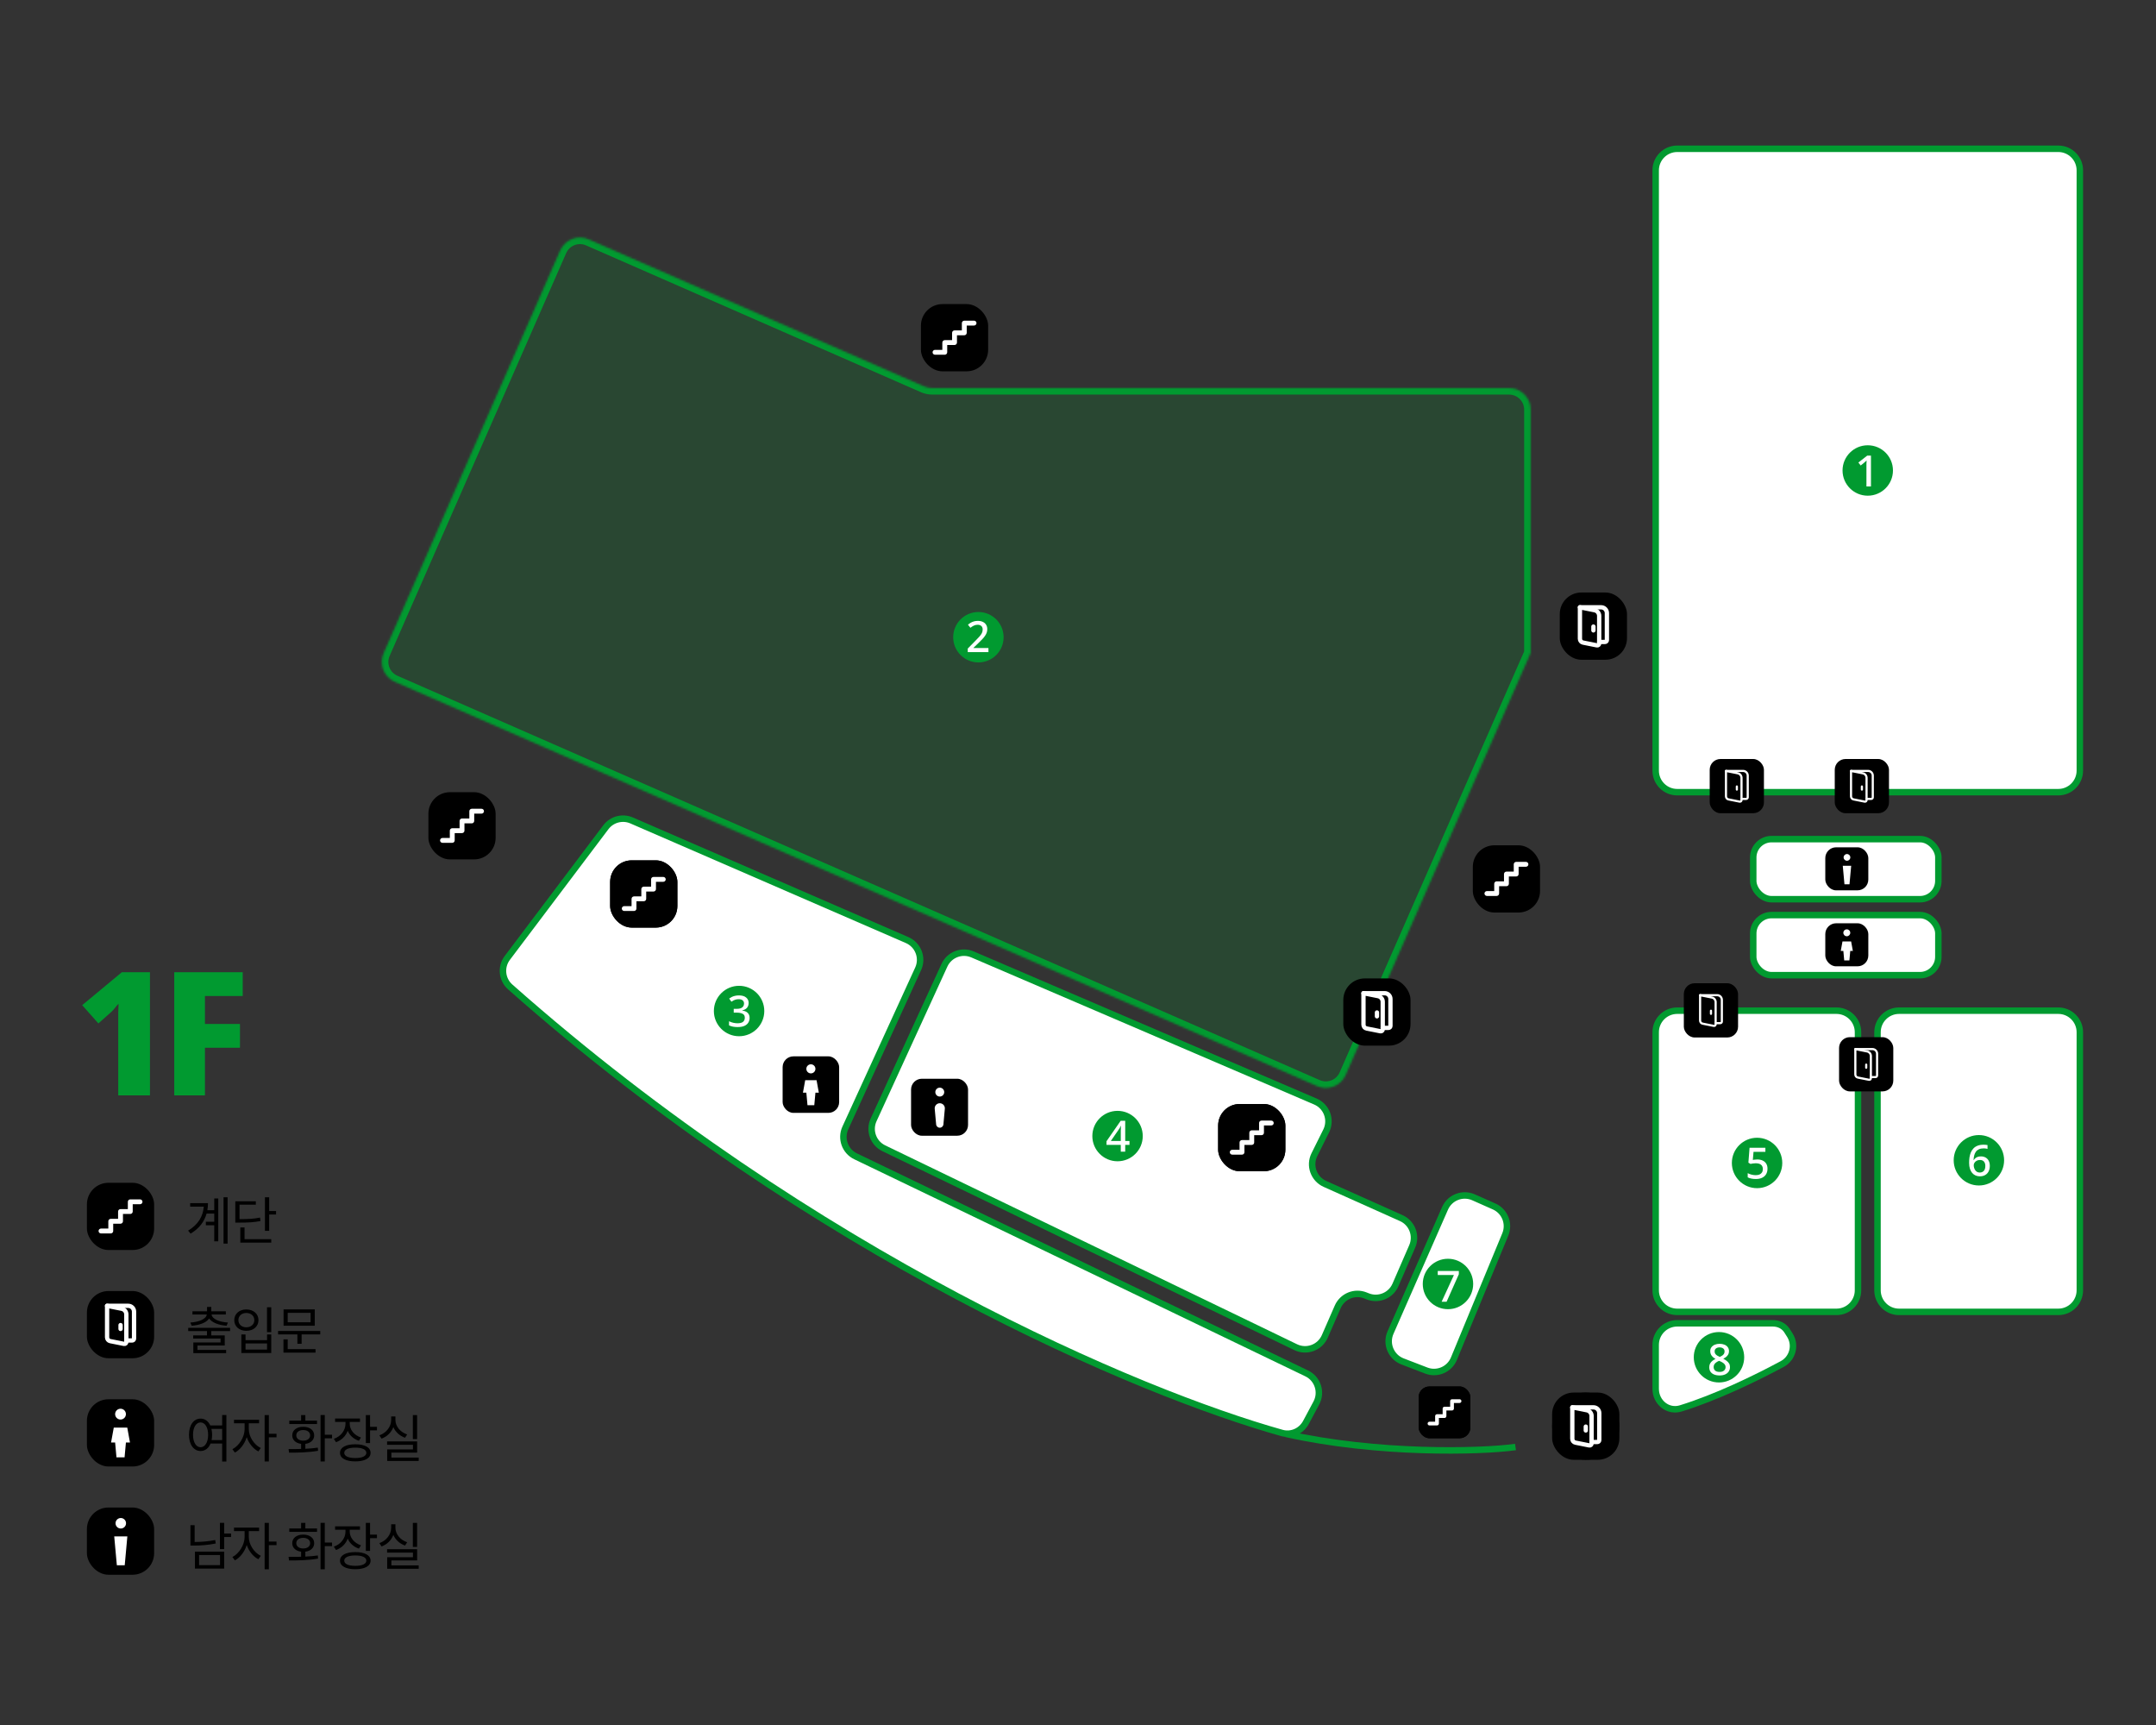 <svg width="1000" height="800" viewBox="0 0 1000 800" fill="none" xmlns="http://www.w3.org/2000/svg">
<rect x="0" y="0" width="1000" height="800" fill="#333333" stroke="none"/>
<path d="M870.826 478.721V598.405C870.826 603.928 875.303 608.405 880.826 608.405H954.676C960.199 608.405 964.676 603.928 964.676 598.405V478.721C964.676 473.198 960.199 468.721 954.676 468.721H880.826C875.303 468.721 870.826 473.198 870.826 478.721Z" fill="white" stroke="#019A30" stroke-width="3"/>
<path d="M767.934 478.721V598.405C767.934 603.928 772.411 608.405 777.934 608.405H851.784C857.307 608.405 861.784 603.928 861.784 598.405V478.721C861.784 473.198 857.307 468.721 851.784 468.721H777.934C772.411 468.721 767.934 473.198 767.934 478.721Z" fill="white" stroke="#019A30" stroke-width="3"/>
<path d="M767.934 79V357.387C767.934 362.91 772.411 367.387 777.934 367.387H954.676C960.199 367.387 964.676 362.91 964.676 357.387V79C964.676 73.477 960.199 69 954.676 69H777.934C772.411 69 767.934 73.477 767.934 79Z" fill="white" stroke="#019A30" stroke-width="3"/>
<mask id="path-4-inside-1_5432_8903" fill="white">
<path fill-rule="evenodd" clip-rule="evenodd" d="M273.025 111.053C267.967 108.836 262.069 111.139 259.851 116.197L177.981 302.97C175.763 308.028 178.066 313.926 183.125 316.144L610.94 503.674C615.998 505.891 621.896 503.588 624.113 498.53L709.883 302.863C709.887 302.852 709.898 302.844 709.911 302.844V302.844C709.927 302.844 709.941 302.831 709.941 302.814V302.749C709.941 302.736 709.944 302.723 709.949 302.711L709.984 302.632C709.992 302.613 709.983 302.591 709.964 302.582V302.582C709.95 302.576 709.941 302.562 709.941 302.547V189.997C709.941 184.475 705.464 179.997 699.941 179.997H432.405C431.023 179.997 429.656 179.711 428.39 179.156L273.025 111.053Z"/>
</mask>
<path fill-rule="evenodd" clip-rule="evenodd" d="M273.025 111.053C267.967 108.836 262.069 111.139 259.851 116.197L177.981 302.97C175.763 308.028 178.066 313.926 183.125 316.144L610.94 503.674C615.998 505.891 621.896 503.588 624.113 498.53L709.883 302.863C709.887 302.852 709.898 302.844 709.911 302.844V302.844C709.927 302.844 709.941 302.831 709.941 302.814V302.749C709.941 302.736 709.944 302.723 709.949 302.711L709.984 302.632C709.992 302.613 709.983 302.591 709.964 302.582V302.582C709.95 302.576 709.941 302.562 709.941 302.547V189.997C709.941 184.475 705.464 179.997 699.941 179.997H432.405C431.023 179.997 429.656 179.711 428.39 179.156L273.025 111.053Z" fill="#019A30" fill-opacity="0.2"/>
<path d="M428.39 179.156L427.186 181.904L428.39 179.156ZM709.984 302.632L707.236 301.428L709.984 302.632ZM709.949 302.711L712.697 303.915L709.949 302.711ZM709.883 302.863L707.135 301.658L709.883 302.863ZM610.94 503.674L612.144 500.926L610.94 503.674ZM624.113 498.53L626.861 499.734L624.113 498.53ZM259.851 116.197L262.599 117.401L259.851 116.197ZM183.125 316.144L181.92 318.891L183.125 316.144ZM180.728 304.175L262.599 117.401L257.104 114.992L175.233 301.766L180.728 304.175ZM612.144 500.926L184.329 313.396L181.92 318.891L609.736 506.421L612.144 500.926ZM707.135 301.658L621.366 497.325L626.861 499.734L712.63 304.067L707.135 301.658ZM706.941 302.749V302.814H712.941V302.749H706.941ZM707.236 301.428L707.201 301.507L712.697 303.915L712.731 303.837L707.236 301.428ZM706.941 189.997V302.547H712.941V189.997H706.941ZM432.405 182.997H699.941V176.997H432.405V182.997ZM271.82 113.8L427.186 181.904L429.595 176.409L274.229 108.305L271.82 113.8ZM432.405 176.997C431.437 176.997 430.481 176.797 429.595 176.409L427.186 181.904C428.831 182.625 430.608 182.997 432.405 182.997V176.997ZM712.941 189.997C712.941 182.818 707.121 176.997 699.941 176.997V182.997C703.807 182.997 706.941 186.131 706.941 189.997H712.941ZM711.169 299.835C712.246 300.307 712.941 301.372 712.941 302.547H706.941C706.941 303.753 707.654 304.845 708.759 305.33L711.169 299.835ZM712.731 303.837C713.405 302.3 712.705 300.508 711.169 299.835L708.759 305.33C707.261 304.673 706.579 302.926 707.236 301.428L712.731 303.837ZM712.941 302.749C712.941 303.151 712.858 303.548 712.697 303.915L707.201 301.507C707.03 301.898 706.941 302.321 706.941 302.749H712.941ZM709.911 305.845C711.584 305.845 712.941 304.488 712.941 302.814H706.941C706.941 301.174 708.271 299.845 709.911 299.845V305.845ZM712.63 304.067C712.157 305.147 711.09 305.845 709.911 305.845V299.845C708.707 299.845 707.618 300.556 707.135 301.658L712.63 304.067ZM609.736 506.421C616.311 509.304 623.979 506.31 626.861 499.734L621.366 497.325C619.814 500.866 615.685 502.478 612.144 500.926L609.736 506.421ZM262.599 117.401C264.151 113.86 268.28 112.248 271.82 113.8L274.229 108.305C267.654 105.423 259.986 108.417 257.104 114.992L262.599 117.401ZM175.233 301.766C172.35 308.342 175.344 316.009 181.92 318.891L184.329 313.396C180.788 311.844 179.176 307.715 180.728 304.175L175.233 301.766Z" fill="#019A30" mask="url(#path-4-inside-1_5432_8903)"/>
<path d="M281.001 383.653L235.291 444.26C232.17 448.398 232.746 454.258 236.626 457.694C377.927 582.841 528.815 646.114 594.55 664.548C598.976 665.789 603.58 663.707 605.746 659.653L610.552 650.656C613.232 645.638 611.193 639.399 606.067 636.933L396.851 536.268C391.942 533.906 389.827 528.05 392.094 523.096L425.861 449.309C428.191 444.217 425.886 438.205 420.75 435.975L292.967 380.501C288.73 378.662 283.783 379.964 281.001 383.653Z" fill="white" stroke="#019A30" stroke-width="3"/>
<path d="M610.108 510.852L451.077 442.636C446.089 440.496 440.304 442.726 438.044 447.661L405.19 519.365C402.922 524.314 405.03 530.168 409.932 532.535L600.968 624.779C606.076 627.245 612.209 624.975 614.48 619.778L620.467 606.074C622.631 601.12 628.341 598.783 633.358 600.798L634.35 601.196C639.373 603.214 645.09 600.868 647.248 595.904L655.018 578.033C657.203 573.008 654.937 567.16 649.936 564.92L614.523 549.056C609.339 546.733 607.128 540.563 609.658 535.477L615.12 524.496C617.678 519.353 615.387 513.117 610.108 510.852Z" fill="white" stroke="#019A30" stroke-width="3"/>
<path d="M830.193 619.231C829.716 618.466 829.25 617.732 828.813 617.059C827.368 614.835 824.905 613.705 822.253 613.705H777.934C772.411 613.705 767.934 618.182 767.934 623.705V644.097C767.934 650.346 773.599 655.016 779.571 653.175C795.823 648.164 814.2 639.289 826.647 632.581C831.478 629.978 833.097 623.888 830.193 619.231Z" fill="white" stroke="#019A30" stroke-width="3"/>
<path d="M670.241 560.397L644.942 618.022C642.649 623.246 645.183 629.326 650.507 631.375L661.537 635.62C666.602 637.569 672.297 635.123 674.37 630.107L698.194 572.477C700.265 567.466 697.965 561.716 693.008 559.516L683.453 555.277C678.391 553.03 672.467 555.326 670.241 560.397Z" fill="white" stroke="#019A30" stroke-width="3"/>
<path d="M702.925 671.077C686.4 673.363 639.029 674.479 596.5 665" stroke="#019A30" stroke-width="3"/>
<circle cx="866.305" cy="218.194" r="11.692" fill="#019A30"/>
<path d="M867.794 225.596H865.694V216.116C865.694 215.782 865.694 215.476 865.694 215.196C865.707 214.902 865.72 214.622 865.734 214.356C865.747 214.076 865.76 213.809 865.774 213.556C865.6 213.729 865.42 213.896 865.234 214.056C865.047 214.216 864.834 214.402 864.594 214.616L863.034 215.876L861.954 214.516L866.034 211.316H867.794V225.596Z" fill="white"/>
<circle cx="453.802" cy="295.518" r="11.692" fill="#019A30"/>
<path d="M458.462 302.424H448.862V300.784L452.542 297.044C453.262 296.31 453.862 295.677 454.342 295.144C454.822 294.597 455.182 294.077 455.422 293.584C455.662 293.077 455.782 292.53 455.782 291.944C455.782 291.21 455.569 290.664 455.142 290.304C454.716 289.93 454.162 289.744 453.482 289.744C452.829 289.744 452.242 289.87 451.722 290.124C451.202 290.364 450.662 290.704 450.102 291.144L448.962 289.724C449.349 289.39 449.762 289.09 450.202 288.824C450.656 288.557 451.156 288.344 451.702 288.184C452.262 288.024 452.876 287.944 453.542 287.944C454.449 287.944 455.229 288.104 455.882 288.424C456.536 288.73 457.036 289.17 457.382 289.744C457.742 290.317 457.922 290.99 457.922 291.764C457.922 292.337 457.836 292.877 457.662 293.384C457.489 293.877 457.236 294.364 456.902 294.844C456.582 295.324 456.189 295.81 455.722 296.304C455.256 296.797 454.742 297.317 454.182 297.864L451.522 300.444V300.544H458.462V302.424Z" fill="white"/>
<circle cx="342.802" cy="468.878" r="11.692" fill="#019A30"/>
<path d="M347.241 465.139C347.241 465.779 347.115 466.339 346.861 466.819C346.621 467.286 346.275 467.666 345.821 467.959C345.368 468.252 344.848 468.466 344.261 468.599V468.679C345.408 468.812 346.261 469.172 346.821 469.759C347.395 470.332 347.681 471.092 347.681 472.039C347.681 472.866 347.481 473.606 347.081 474.259C346.695 474.899 346.088 475.406 345.261 475.779C344.448 476.139 343.401 476.319 342.121 476.319C341.361 476.319 340.655 476.259 340.001 476.139C339.348 476.019 338.728 475.819 338.141 475.539V473.619C338.741 473.926 339.381 474.159 340.061 474.319C340.755 474.479 341.415 474.559 342.041 474.559C343.255 474.559 344.128 474.332 344.661 473.879C345.195 473.412 345.461 472.766 345.461 471.939C345.461 471.406 345.321 470.972 345.041 470.639C344.761 470.292 344.335 470.039 343.761 469.879C343.188 469.706 342.475 469.619 341.621 469.619H340.321V467.879H341.641C342.455 467.879 343.115 467.779 343.621 467.579C344.128 467.366 344.501 467.072 344.741 466.699C344.981 466.326 345.101 465.899 345.101 465.419C345.101 464.779 344.888 464.286 344.461 463.939C344.048 463.579 343.448 463.399 342.661 463.399C342.181 463.399 341.735 463.452 341.321 463.559C340.921 463.666 340.555 463.806 340.221 463.979C339.888 464.152 339.561 464.346 339.241 464.559L338.201 463.099C338.561 462.832 338.961 462.586 339.401 462.359C339.855 462.132 340.355 461.959 340.901 461.839C341.461 461.706 342.068 461.639 342.721 461.639C344.201 461.639 345.321 461.966 346.081 462.619C346.855 463.259 347.241 464.099 347.241 465.139Z" fill="white"/>
<circle cx="518.343" cy="526.87" r="11.692" fill="#019A30"/>
<path d="M523.882 530.953H521.902V534.113H519.842V530.953H513.222V529.273L519.802 519.773H521.902V529.153H523.882V530.953ZM519.842 525.273C519.842 524.953 519.842 524.647 519.842 524.353C519.856 524.06 519.869 523.78 519.882 523.513C519.896 523.233 519.902 522.98 519.902 522.753C519.916 522.513 519.929 522.3 519.942 522.113H519.862C519.756 522.38 519.622 522.653 519.462 522.933C519.316 523.213 519.162 523.46 519.002 523.673L515.222 529.153H519.842V525.273Z" fill="white"/>
<circle cx="814.965" cy="539.343" r="11.692" fill="#019A30"/>
<path d="M815.084 537.726C816.031 537.726 816.858 537.893 817.564 538.226C818.271 538.559 818.818 539.039 819.204 539.666C819.604 540.293 819.804 541.059 819.804 541.966C819.804 542.966 819.591 543.826 819.164 544.546C818.738 545.266 818.118 545.819 817.304 546.206C816.504 546.593 815.524 546.786 814.364 546.786C813.631 546.786 812.938 546.719 812.284 546.586C811.631 546.453 811.078 546.259 810.624 546.006V544.066C811.104 544.346 811.684 544.573 812.364 544.746C813.058 544.919 813.718 545.006 814.344 545.006C815.024 545.006 815.604 544.906 816.084 544.706C816.578 544.493 816.958 544.179 817.224 543.766C817.504 543.339 817.644 542.806 817.644 542.166C817.644 541.299 817.371 540.639 816.824 540.186C816.291 539.719 815.444 539.486 814.284 539.486C813.911 539.486 813.491 539.519 813.024 539.586C812.571 539.653 812.204 539.719 811.924 539.786L810.944 539.206L811.484 532.306H818.824V534.186H813.324L813.004 537.926C813.231 537.886 813.518 537.846 813.864 537.806C814.211 537.753 814.618 537.726 815.084 537.726Z" fill="white"/>
<circle cx="917.857" cy="538.097" r="11.692" fill="#019A30"/>
<path d="M913.317 539.26C913.317 538.433 913.37 537.62 913.477 536.82C913.597 536.02 913.797 535.267 914.077 534.56C914.37 533.84 914.77 533.207 915.277 532.66C915.784 532.1 916.424 531.667 917.197 531.36C917.984 531.04 918.93 530.88 920.037 530.88C920.317 530.88 920.63 530.893 920.977 530.92C921.337 530.933 921.63 530.973 921.857 531.04V532.82C921.604 532.74 921.324 532.68 921.017 532.64C920.724 532.6 920.43 532.58 920.137 532.58C919.217 532.58 918.457 532.72 917.857 533C917.257 533.28 916.784 533.667 916.437 534.16C916.09 534.653 915.837 535.227 915.677 535.88C915.517 536.52 915.417 537.22 915.377 537.98H915.497C915.697 537.66 915.944 537.373 916.237 537.12C916.53 536.867 916.89 536.667 917.317 536.52C917.744 536.373 918.237 536.3 918.797 536.3C919.624 536.3 920.344 536.473 920.957 536.82C921.584 537.167 922.064 537.667 922.397 538.32C922.744 538.973 922.917 539.767 922.917 540.7C922.917 541.7 922.724 542.567 922.337 543.3C921.964 544.02 921.43 544.573 920.737 544.96C920.057 545.347 919.237 545.54 918.277 545.54C917.584 545.54 916.937 545.413 916.337 545.16C915.737 544.907 915.21 544.52 914.757 544C914.304 543.48 913.95 542.827 913.697 542.04C913.444 541.24 913.317 540.313 913.317 539.26ZM918.257 543.78C919.017 543.78 919.637 543.533 920.117 543.04C920.597 542.533 920.837 541.753 920.837 540.7C920.837 539.86 920.624 539.193 920.197 538.7C919.784 538.207 919.157 537.96 918.317 537.96C917.744 537.96 917.244 538.08 916.817 538.32C916.39 538.56 916.057 538.867 915.817 539.24C915.577 539.613 915.457 539.993 915.457 540.38C915.457 540.793 915.517 541.2 915.637 541.6C915.757 542 915.93 542.367 916.157 542.7C916.397 543.033 916.69 543.3 917.037 543.5C917.384 543.687 917.79 543.78 918.257 543.78Z" fill="white"/>
<circle cx="797.302" cy="629.45" r="11.692" fill="#019A30"/>
<path d="M797.587 623.213C798.427 623.213 799.173 623.347 799.827 623.613C800.48 623.867 800.993 624.247 801.367 624.753C801.753 625.26 801.947 625.893 801.947 626.653C801.947 627.227 801.827 627.727 801.587 628.153C801.347 628.58 801.027 628.96 800.627 629.293C800.227 629.613 799.78 629.893 799.287 630.133C799.847 630.413 800.36 630.733 800.827 631.093C801.307 631.44 801.687 631.847 801.967 632.313C802.26 632.78 802.407 633.34 802.407 633.993C802.407 634.793 802.207 635.487 801.807 636.073C801.42 636.647 800.867 637.093 800.147 637.413C799.427 637.733 798.587 637.893 797.627 637.893C796.6 637.893 795.72 637.74 794.987 637.433C794.267 637.127 793.72 636.693 793.347 636.133C792.973 635.56 792.787 634.867 792.787 634.053C792.787 633.4 792.92 632.833 793.187 632.353C793.453 631.873 793.807 631.46 794.247 631.113C794.687 630.767 795.167 630.473 795.687 630.233C795.233 629.967 794.82 629.667 794.447 629.333C794.073 628.987 793.78 628.593 793.567 628.153C793.353 627.713 793.247 627.207 793.247 626.633C793.247 625.887 793.44 625.267 793.827 624.773C794.213 624.267 794.733 623.88 795.387 623.613C796.053 623.347 796.787 623.213 797.587 623.213ZM794.827 634.013C794.827 634.667 795.053 635.207 795.507 635.633C795.96 636.047 796.653 636.253 797.587 636.253C798.2 636.253 798.707 636.16 799.107 635.973C799.52 635.773 799.833 635.507 800.047 635.173C800.26 634.827 800.367 634.433 800.367 633.993C800.367 633.553 800.247 633.167 800.007 632.833C799.78 632.5 799.46 632.207 799.047 631.953C798.647 631.687 798.18 631.447 797.647 631.233L797.347 631.113C796.8 631.34 796.34 631.593 795.967 631.873C795.593 632.153 795.307 632.467 795.107 632.813C794.92 633.16 794.827 633.56 794.827 634.013ZM797.567 624.873C796.913 624.873 796.367 625.033 795.927 625.353C795.5 625.673 795.287 626.14 795.287 626.753C795.287 627.193 795.393 627.567 795.607 627.873C795.82 628.18 796.107 628.447 796.467 628.673C796.827 628.887 797.22 629.093 797.647 629.293C798.073 629.107 798.453 628.907 798.787 628.693C799.12 628.467 799.387 628.2 799.587 627.893C799.787 627.573 799.887 627.193 799.887 626.753C799.887 626.14 799.673 625.673 799.247 625.353C798.82 625.033 798.26 624.873 797.567 624.873Z" fill="white"/>
<circle cx="671.601" cy="595.468" r="11.692" fill="#019A30"/>
<path d="M668.66 603.711L674.36 591.311H666.86V589.431H676.64V590.951L670.96 603.711H668.66Z" fill="white"/>
<rect x="719.917" y="645.822" width="31.18" height="31.18" rx="15.59" fill="black"/>
<rect x="719.917" y="645.822" width="31.18" height="31.18" rx="10" fill="black"/>
<path d="M729.271 652.682H739.097C739.808 652.682 740.49 652.964 740.992 653.467C741.495 653.969 741.777 654.651 741.777 655.361V667.867C741.777 668.104 741.683 668.331 741.516 668.499C741.348 668.666 741.121 668.761 740.884 668.761H738.204" stroke="white" stroke-width="2" stroke-linecap="round" stroke-linejoin="round"/>
<path d="M735.524 661.614V663.401M729.271 652.682L736.05 654.038C736.657 654.159 737.204 654.487 737.596 654.966C737.989 655.445 738.204 656.045 738.204 656.665V669.457C738.204 669.589 738.175 669.72 738.118 669.839C738.062 669.959 737.979 670.064 737.877 670.148C737.775 670.231 737.655 670.291 737.527 670.323C737.399 670.355 737.265 670.359 737.136 670.333L730.708 669.048C730.303 668.967 729.938 668.748 729.676 668.429C729.414 668.109 729.271 667.709 729.271 667.296V652.682Z" stroke="white" stroke-width="2" stroke-linecap="round" stroke-linejoin="round"/>
<rect x="723.454" y="274.785" width="31.18" height="31.18" rx="10" fill="black"/>
<path d="M732.808 281.643H742.634C743.344 281.643 744.026 281.925 744.529 282.427C745.031 282.93 745.313 283.612 745.313 284.322V296.828C745.313 297.065 745.219 297.292 745.052 297.46C744.884 297.627 744.657 297.721 744.42 297.721H741.74" stroke="white" stroke-width="2" stroke-linecap="round" stroke-linejoin="round"/>
<path d="M739.061 290.575V292.362M732.808 281.643L739.586 282.999C740.193 283.12 740.74 283.448 741.133 283.927C741.525 284.406 741.74 285.006 741.74 285.626V298.418C741.74 298.55 741.711 298.681 741.654 298.8C741.598 298.92 741.515 299.025 741.413 299.109C741.311 299.192 741.192 299.252 741.063 299.284C740.935 299.316 740.802 299.32 740.672 299.294L734.244 298.009C733.839 297.928 733.474 297.709 733.212 297.39C732.95 297.07 732.807 296.67 732.808 296.256V281.643Z" stroke="white" stroke-width="2" stroke-linecap="round" stroke-linejoin="round"/>
<rect x="623.057" y="453.754" width="31.18" height="31.18" rx="10" fill="black"/>
<path d="M632.41 460.615H642.236C642.947 460.615 643.628 460.898 644.131 461.4C644.634 461.903 644.916 462.584 644.916 463.295V475.801C644.916 476.038 644.822 476.265 644.654 476.432C644.487 476.6 644.26 476.694 644.023 476.694H641.343" stroke="white" stroke-width="2" stroke-linecap="round" stroke-linejoin="round"/>
<path d="M638.663 469.548V471.334M632.41 460.615L639.188 461.971C639.796 462.093 640.342 462.421 640.735 462.9C641.128 463.379 641.343 463.979 641.343 464.598V477.391C641.343 477.523 641.313 477.653 641.257 477.773C641.2 477.892 641.118 477.998 641.016 478.081C640.914 478.165 640.794 478.225 640.666 478.257C640.538 478.289 640.404 478.292 640.275 478.266L633.847 476.982C633.441 476.901 633.077 476.682 632.815 476.362C632.553 476.043 632.41 475.642 632.41 475.229V460.615Z" stroke="white" stroke-width="2" stroke-linecap="round" stroke-linejoin="round"/>
<rect x="851" y="352" width="25.151" height="25.151" rx="5" fill="black"/>
<path d="M858.545 357.531H866.471C867.045 357.531 867.594 357.759 868 358.164C868.405 358.57 868.633 359.12 868.633 359.693V369.781C868.633 369.972 868.557 370.155 868.422 370.29C868.287 370.426 868.103 370.502 867.912 370.502H865.751" stroke="white" stroke-linecap="round" stroke-linejoin="round"/>
<path d="M863.589 364.737V366.178M858.545 357.531L864.013 358.625C864.503 358.723 864.944 358.988 865.26 359.374C865.577 359.76 865.75 360.245 865.751 360.744V371.064C865.751 371.17 865.727 371.275 865.681 371.372C865.636 371.468 865.569 371.553 865.487 371.62C865.404 371.688 865.308 371.736 865.205 371.762C865.101 371.788 864.993 371.791 864.889 371.77L859.704 370.734C859.377 370.668 859.083 370.492 858.871 370.234C858.66 369.976 858.545 369.653 858.545 369.32V357.531Z" stroke="white" stroke-linecap="round" stroke-linejoin="round"/>
<rect x="793" y="352" width="25.151" height="25.151" rx="5" fill="black"/>
<path d="M800.545 357.531H808.471C809.045 357.531 809.594 357.759 810 358.164C810.405 358.57 810.633 359.12 810.633 359.693V369.781C810.633 369.972 810.557 370.155 810.422 370.29C810.287 370.426 810.103 370.502 809.912 370.502H807.751" stroke="white" stroke-linecap="round" stroke-linejoin="round"/>
<path d="M805.589 364.737V366.178M800.545 357.531L806.013 358.625C806.503 358.723 806.944 358.988 807.26 359.374C807.577 359.76 807.75 360.245 807.751 360.744V371.064C807.751 371.17 807.727 371.275 807.681 371.372C807.636 371.468 807.569 371.553 807.487 371.62C807.404 371.688 807.308 371.736 807.205 371.762C807.101 371.788 806.993 371.791 806.889 371.77L801.704 370.734C801.377 370.668 801.083 370.492 800.871 370.234C800.66 369.976 800.545 369.653 800.545 369.32V357.531Z" stroke="white" stroke-linecap="round" stroke-linejoin="round"/>
<rect x="781" y="456" width="25.151" height="25.151" rx="5" fill="black"/>
<path d="M788.545 461.531H796.471C797.045 461.531 797.594 461.759 798 462.164C798.405 462.57 798.633 463.12 798.633 463.693V473.781C798.633 473.972 798.557 474.155 798.422 474.29C798.287 474.426 798.103 474.502 797.912 474.502H795.751" stroke="white" stroke-linecap="round" stroke-linejoin="round"/>
<path d="M793.589 468.737V470.178M788.545 461.531L794.013 462.625C794.503 462.723 794.944 462.988 795.26 463.374C795.577 463.76 795.75 464.245 795.751 464.744V475.064C795.751 475.17 795.727 475.275 795.681 475.372C795.636 475.468 795.569 475.553 795.487 475.62C795.404 475.688 795.308 475.736 795.205 475.762C795.101 475.788 794.993 475.791 794.889 475.77L789.704 474.734C789.377 474.668 789.083 474.492 788.871 474.234C788.66 473.976 788.545 473.653 788.545 473.32V461.531Z" stroke="white" stroke-linecap="round" stroke-linejoin="round"/>
<rect x="853" y="481" width="25.151" height="25.151" rx="5" fill="black"/>
<path d="M860.545 486.531H868.471C869.045 486.531 869.594 486.759 870 487.164C870.405 487.57 870.633 488.12 870.633 488.693V498.781C870.633 498.972 870.557 499.155 870.422 499.29C870.287 499.426 870.103 499.502 869.912 499.502H867.751" stroke="white" stroke-linecap="round" stroke-linejoin="round"/>
<path d="M865.589 493.737V495.178M860.545 486.531L866.013 487.625C866.503 487.723 866.944 487.988 867.26 488.374C867.577 488.76 867.75 489.245 867.751 489.744V500.064C867.751 500.17 867.727 500.275 867.681 500.372C867.636 500.468 867.569 500.553 867.487 500.62C867.404 500.688 867.308 500.736 867.205 500.762C867.101 500.788 866.993 500.791 866.889 500.77L861.704 499.734C861.377 499.668 861.083 499.492 860.871 499.234C860.66 498.976 860.545 498.653 860.545 498.32V486.531Z" stroke="white" stroke-linecap="round" stroke-linejoin="round"/>
<rect x="683.125" y="392.02" width="31.18" height="31.18" rx="10" fill="black"/>
<path d="M702.111 400.839C702.111 400.215 702.616 399.711 703.242 399.711H707.769C708.395 399.711 708.901 400.215 708.901 400.839C708.901 401.463 708.395 401.968 707.769 401.968H704.374V405.353C704.374 405.977 703.868 406.481 703.242 406.481H699.847V409.867C699.847 410.491 699.342 410.995 698.716 410.995H695.32V414.38C695.32 415.004 694.815 415.509 694.189 415.509H689.662C689.036 415.509 688.53 415.004 688.53 414.38C688.53 413.756 689.036 413.252 689.662 413.252H693.057V409.867C693.057 409.242 693.563 408.738 694.189 408.738H697.584V405.353C697.584 404.729 698.09 404.225 698.716 404.225H702.111V400.839Z" fill="white"/>
<rect x="198.703" y="367.387" width="31.18" height="31.18" rx="10" fill="black"/>
<path d="M217.689 376.207C217.689 375.582 218.195 375.078 218.82 375.078H223.347C223.973 375.078 224.479 375.582 224.479 376.207C224.479 376.831 223.973 377.335 223.347 377.335H219.952V380.72C219.952 381.344 219.446 381.849 218.82 381.849H215.425V385.234C215.425 385.858 214.92 386.362 214.294 386.362H210.899V389.747C210.899 390.371 210.393 390.876 209.767 390.876H205.24C204.614 390.876 204.108 390.371 204.108 389.747C204.108 389.123 204.614 388.619 205.24 388.619H208.635V385.234C208.635 384.61 209.141 384.105 209.767 384.105H213.162V380.72C213.162 380.096 213.668 379.592 214.294 379.592H217.689V376.207Z" fill="white"/>
<path d="M671.892 652.087C671.892 651.688 672.215 651.365 672.616 651.365H675.513C675.914 651.365 676.237 651.688 676.237 652.087C676.237 652.487 675.914 652.81 675.513 652.81H673.34V654.976C673.34 655.376 673.017 655.698 672.616 655.698H670.443V657.865C670.443 658.264 670.119 658.587 669.719 658.587H667.546V660.754C667.546 661.153 667.222 661.476 666.822 661.476H663.924C663.524 661.476 663.2 661.153 663.2 660.754C663.2 660.354 663.524 660.031 663.924 660.031H666.097V657.865C666.097 657.465 666.421 657.143 666.822 657.143H668.994V654.976C668.994 654.577 669.318 654.254 669.719 654.254H671.892V652.087Z" fill="white"/>
<rect x="427.143" y="141.025" width="31.18" height="31.18" rx="10" fill="black"/>
<path d="M446.127 149.845C446.127 149.221 446.633 148.717 447.259 148.717H451.786C452.412 148.717 452.917 149.221 452.917 149.845C452.917 150.469 452.412 150.974 451.786 150.974H448.391V154.359C448.391 154.983 447.885 155.487 447.259 155.487H443.864V158.872C443.864 159.497 443.358 160.001 442.732 160.001H439.337V163.386C439.337 164.01 438.831 164.514 438.205 164.514H433.679C433.053 164.514 432.547 164.01 432.547 163.386C432.547 162.762 433.053 162.258 433.679 162.258H437.074V158.872C437.074 158.248 437.579 157.744 438.205 157.744H441.6V154.359C441.6 153.735 442.106 153.23 442.732 153.23H446.127V149.845Z" fill="white"/>
<rect x="363" y="489.902" width="26.216" height="26.216" rx="5" fill="black"/>
<path d="M376.109 497.801C377.272 497.801 378.215 496.858 378.215 495.695C378.215 494.531 377.272 493.588 376.109 493.588C374.945 493.588 374.002 494.531 374.002 495.695C374.002 496.858 374.945 497.801 376.109 497.801Z" fill="white"/>
<path d="M373.474 500.963H378.741L379.794 506.756H378.214L377.687 512.549H374.528L374.001 506.756H372.421L373.474 500.963Z" fill="white"/>
<path d="M432.832 509.567C433.693 509.567 434.391 508.869 434.391 508.008C434.391 507.147 433.693 506.449 432.832 506.449C431.971 506.449 431.273 507.147 431.273 508.008C431.273 508.869 431.971 509.567 432.832 509.567Z" fill="white"/>
<path d="M430.884 511.906H434.781L434.002 520.481H431.663L430.884 511.906Z" fill="white"/>
<path d="M69.56 508H54.84V477.2C54.84 476.453 54.84 475.413 54.84 474.08C54.84 472.693 54.84 471.227 54.84 469.68C54.893 468.08 54.947 466.693 55 465.52C54.413 466.053 53.853 466.693 53.32 467.44C52.787 468.133 52.227 468.747 51.64 469.28L45.64 474.64L38.12 466.16L56.52 450.88H69.56V508ZM95.064 508H80.824V450.88H112.584V461.92H95.064V474.88H111.304V485.92H95.064V508Z" fill="#019A30"/>
<rect x="40.312" y="548.537" width="31.18" height="31.18" rx="10" fill="black"/>
<path d="M59.296 557.357C59.296 556.733 59.802 556.229 60.428 556.229H64.955C65.581 556.229 66.086 556.733 66.086 557.357C66.086 557.981 65.581 558.485 64.955 558.485H61.56V561.871C61.56 562.495 61.054 562.999 60.428 562.999H57.033V566.384C57.033 567.008 56.527 567.513 55.901 567.513H52.506V570.898C52.506 571.522 52 572.026 51.374 572.026H46.847C46.221 572.026 45.716 571.522 45.716 570.898C45.716 570.274 46.221 569.769 46.847 569.769H50.243V566.384C50.243 565.76 50.748 565.256 51.374 565.256H54.769V561.871C54.769 561.246 55.275 560.742 55.901 560.742H59.296V557.357Z" fill="white"/>
<path d="M99.368 561.248H96.176C96.368 560.168 96.464 559.088 96.464 557.984H88.208V559.592H94.52C94.184 564.104 91.88 567.968 87.248 570.728L88.4 572.12C92.48 569.696 94.808 566.456 95.816 562.832H99.368V566.624H95.48V568.232H99.368V575.672H101.24V555.824H99.368V561.248ZM103.688 555.248V576.752H105.56V555.248H103.688ZM120.606 564.68C117.798 565.232 115.35 565.4 111.102 565.4V558.704H118.662V557.12H109.134V567.008H110.814C115.326 567.008 117.87 566.864 120.822 566.264L120.606 564.68ZM113.43 569.264H111.462V576.296H125.814V574.688H113.43V569.264ZM124.854 561.632V555.248H122.886V570.824H124.854V563.264H128.046V561.632H124.854Z" fill="black"/>
<rect x="40.312" y="598.736" width="31.18" height="31.18" rx="10" fill="black"/>
<path d="M49.666 605.598H59.492C60.203 605.598 60.884 605.88 61.387 606.383C61.889 606.885 62.172 607.567 62.172 608.277V620.783C62.172 621.02 62.078 621.247 61.91 621.415C61.743 621.582 61.516 621.677 61.279 621.677H58.599" stroke="white" stroke-width="2" stroke-linecap="round" stroke-linejoin="round"/>
<path d="M55.919 614.53V616.317M49.666 605.598L56.444 606.954C57.052 607.075 57.598 607.403 57.991 607.882C58.384 608.361 58.599 608.961 58.599 609.581V622.373C58.599 622.505 58.569 622.636 58.513 622.755C58.456 622.875 58.374 622.98 58.272 623.064C58.169 623.147 58.05 623.207 57.922 623.239C57.794 623.271 57.66 623.275 57.53 623.249L51.102 621.964C50.697 621.883 50.333 621.664 50.071 621.345C49.809 621.025 49.666 620.625 49.666 620.212V605.598Z" stroke="white" stroke-width="2" stroke-linecap="round" stroke-linejoin="round"/>
<path d="M88.88 614.84C92.504 614.552 95.696 613.448 97.016 611.456C98.336 613.448 101.504 614.552 105.104 614.84L105.704 613.352C101.696 613.088 98.456 611.768 98.12 609.632H104.744V608.144H98V606.104H96.032V608.144H89.264V609.632H95.912C95.576 611.768 92.288 613.088 88.304 613.352L88.88 614.84ZM106.712 617.312V615.8H87.296V617.312H96.008V619.304H89.6V620.768H102.296V622.592H89.672V627.536H104.888V626.048H91.592V624.008H104.24V619.304H98V617.312H106.712ZM123.846 606.272V617.816H125.814V606.272H123.846ZM111.942 618.872V627.488H125.814V618.872H123.87V621.512H113.886V618.872H111.942ZM113.886 623.048H123.87V625.904H113.886V623.048ZM114.246 607.28C111.006 607.28 108.654 609.296 108.654 612.224C108.654 615.2 111.006 617.192 114.246 617.192C117.51 617.192 119.886 615.2 119.886 612.224C119.886 609.296 117.51 607.28 114.246 607.28ZM114.246 608.912C116.43 608.912 117.966 610.28 117.966 612.224C117.966 614.192 116.43 615.56 114.246 615.56C112.11 615.56 110.574 614.192 110.574 612.224C110.574 610.28 112.11 608.912 114.246 608.912ZM144.052 613.232H133.444V608.84H144.052V613.232ZM145.996 607.256H131.524V614.816H145.996V607.256ZM133.444 621.152H131.476V627.296H146.356V625.688H133.444V621.152ZM128.98 617.264V618.848H137.932V623.192H139.9V618.848H148.54V617.264H128.98Z" fill="black"/>
<rect x="40.312" y="648.936" width="31.18" height="31.18" rx="10" fill="black"/>
<path d="M55.902 658.331C57.286 658.331 58.407 657.21 58.407 655.826C58.407 654.442 57.286 653.32 55.902 653.32C54.518 653.32 53.397 654.442 53.397 655.826C53.397 657.21 54.518 658.331 55.902 658.331Z" fill="white"/>
<path d="M52.769 662.09H59.033L60.286 668.98H58.407L57.78 675.87H54.022L53.396 668.98H51.517L52.769 662.09Z" fill="white"/>
<path d="M98.144 667.864C98.288 667.12 98.384 666.304 98.384 665.416C98.384 664.432 98.264 663.52 98.072 662.68H103.04V667.864H98.144ZM93.032 671.176C90.968 671.176 89.528 668.92 89.528 665.416C89.528 661.936 90.968 659.68 93.032 659.68C95.072 659.68 96.536 661.936 96.536 665.416C96.536 668.92 95.072 671.176 93.032 671.176ZM103.04 656.248V661.072H97.52C96.608 659.056 95.024 657.904 93.032 657.904C89.888 657.904 87.656 660.832 87.656 665.416C87.656 670 89.888 672.928 93.032 672.928C95.096 672.928 96.776 671.656 97.664 669.472H103.04V677.824H105.008V656.248H103.04ZM115.398 660.088H120.174V658.456H108.534V660.088H113.454V662.824C113.454 666.472 110.862 670.552 107.79 672.088L108.942 673.648C111.366 672.4 113.454 669.664 114.438 666.52C115.422 669.4 117.438 671.92 119.838 673.12L120.966 671.536C117.846 670.072 115.398 666.256 115.398 662.824V660.088ZM128.262 664.936H124.71V656.272H122.742V677.776H124.71V666.592H128.262V664.936ZM147.047 658.864H141.623V656.272H139.655V658.864H134.183V660.424H147.047V658.864ZM137.423 665.68C137.423 664.192 138.719 663.208 140.639 663.208C142.559 663.208 143.855 664.192 143.855 665.68C143.855 667.168 142.559 668.128 140.639 668.128C138.719 668.128 137.423 667.168 137.423 665.68ZM141.623 669.616C144.095 669.304 145.727 667.816 145.727 665.68C145.727 663.256 143.639 661.696 140.639 661.696C137.639 661.696 135.551 663.256 135.551 665.68C135.551 667.816 137.183 669.304 139.655 669.616V671.968C137.567 672.04 135.551 672.04 133.823 672.04L134.087 673.696C137.855 673.696 142.919 673.648 147.527 672.832L147.407 671.368C145.559 671.656 143.567 671.8 141.623 671.896V669.616ZM154.007 665.392H150.647V656.248H148.679V677.776H150.647V667.048H154.007V665.392ZM167.421 666.664C164.253 665.608 162.213 663.088 162.213 660.28V659.44H166.965V657.856H155.421V659.44H160.245V660.28C160.245 663.376 158.085 666.16 154.845 667.288L155.853 668.848C158.421 667.936 160.365 666.016 161.277 663.568C162.189 665.704 164.037 667.408 166.485 668.2L167.421 666.664ZM164.805 676.192C161.589 676.192 159.669 675.304 159.669 673.768C159.669 672.256 161.589 671.368 164.805 671.368C167.973 671.368 169.917 672.256 169.917 673.768C169.917 675.304 167.973 676.192 164.805 676.192ZM164.805 669.808C160.389 669.808 157.701 671.272 157.701 673.768C157.701 676.288 160.389 677.752 164.805 677.752C169.173 677.752 171.885 676.288 171.885 673.768C171.885 671.272 169.173 669.808 164.805 669.808ZM171.645 661.696V656.272H169.677V669.256H171.645V663.352H174.837V661.696H171.645ZM193.459 656.272H191.491V667.408H193.459V656.272ZM188.851 665.248C185.659 664.192 183.403 661.504 183.403 658.528V656.896H181.435V658.528C181.435 661.648 179.203 664.528 175.963 665.656L176.971 667.192C179.515 666.28 181.507 664.312 182.443 661.84C183.427 664.12 185.395 665.92 187.867 666.784L188.851 665.248ZM181.531 675.976V673.672H193.483V668.488H179.539V670.048H191.539V672.184H179.587V677.536H194.203V675.976H181.531Z" fill="black"/>
<rect x="40.31" y="699.135" width="31.18" height="31.18" rx="10" fill="black"/>
<path d="M56.024 708.878C57.369 708.878 58.46 707.787 58.46 706.442C58.46 705.096 57.369 704.006 56.024 704.006C54.678 704.006 53.588 705.096 53.588 706.442C53.588 707.787 54.678 708.878 56.024 708.878Z" fill="white"/>
<path d="M52.978 712.531H59.068L57.85 725.929H54.197L52.978 712.531Z" fill="white"/>
<path d="M99.824 714.216C96.392 714.888 93.32 715.104 90.272 715.128V707.328H88.328V716.784H90.008C93.224 716.784 96.44 716.544 100.064 715.824L99.824 714.216ZM92.336 721.176H102.056V725.88H92.336V721.176ZM90.416 727.464H103.976V719.592H90.416V727.464ZM107.168 711.192H103.976V706.248H102.008V718.416H103.976V712.824H107.168V711.192ZM115.398 710.088H120.174V708.456H108.534V710.088H113.454V712.824C113.454 716.472 110.862 720.552 107.79 722.088L108.942 723.648C111.366 722.4 113.454 719.664 114.438 716.52C115.422 719.4 117.438 721.92 119.838 723.12L120.966 721.536C117.846 720.072 115.398 716.256 115.398 712.824V710.088ZM128.262 714.936H124.71V706.272H122.742V727.776H124.71V716.592H128.262V714.936ZM147.047 708.864H141.623V706.272H139.655V708.864H134.183V710.424H147.047V708.864ZM137.423 715.68C137.423 714.192 138.719 713.208 140.639 713.208C142.559 713.208 143.855 714.192 143.855 715.68C143.855 717.168 142.559 718.128 140.639 718.128C138.719 718.128 137.423 717.168 137.423 715.68ZM141.623 719.616C144.095 719.304 145.727 717.816 145.727 715.68C145.727 713.256 143.639 711.696 140.639 711.696C137.639 711.696 135.551 713.256 135.551 715.68C135.551 717.816 137.183 719.304 139.655 719.616V721.968C137.567 722.04 135.551 722.04 133.823 722.04L134.087 723.696C137.855 723.696 142.919 723.648 147.527 722.832L147.407 721.368C145.559 721.656 143.567 721.8 141.623 721.896V719.616ZM154.007 715.392H150.647V706.248H148.679V727.776H150.647V717.048H154.007V715.392ZM167.421 716.664C164.253 715.608 162.213 713.088 162.213 710.28V709.44H166.965V707.856H155.421V709.44H160.245V710.28C160.245 713.376 158.085 716.16 154.845 717.288L155.853 718.848C158.421 717.936 160.365 716.016 161.277 713.568C162.189 715.704 164.037 717.408 166.485 718.2L167.421 716.664ZM164.805 726.192C161.589 726.192 159.669 725.304 159.669 723.768C159.669 722.256 161.589 721.368 164.805 721.368C167.973 721.368 169.917 722.256 169.917 723.768C169.917 725.304 167.973 726.192 164.805 726.192ZM164.805 719.808C160.389 719.808 157.701 721.272 157.701 723.768C157.701 726.288 160.389 727.752 164.805 727.752C169.173 727.752 171.885 726.288 171.885 723.768C171.885 721.272 169.173 719.808 164.805 719.808ZM171.645 711.696V706.272H169.677V719.256H171.645V713.352H174.837V711.696H171.645ZM193.459 706.272H191.491V717.408H193.459V706.272ZM188.851 715.248C185.659 714.192 183.403 711.504 183.403 708.528V706.896H181.435V708.528C181.435 711.648 179.203 714.528 175.963 715.656L176.971 717.192C179.515 716.28 181.507 714.312 182.443 711.84C183.427 714.12 185.395 715.92 187.867 716.784L188.851 715.248ZM181.531 725.976V723.672H193.483V718.488H179.539V720.048H191.539V722.184H179.587V727.536H194.203V725.976H181.531Z" fill="black"/>
<rect x="813.191" y="389.154" width="85.862" height="27.868" rx="8.5" fill="white" stroke="#019A30" stroke-width="3"/>
<rect x="813.191" y="424.387" width="85.862" height="27.868" rx="8.5" fill="white" stroke="#019A30" stroke-width="3"/>
<rect x="846.611" y="392.953" width="19.955" height="19.955" rx="5" fill="black"/>
<path d="M856.668 399.19C857.529 399.19 858.227 398.492 858.227 397.631C858.227 396.77 857.529 396.072 856.668 396.072C855.807 396.072 855.109 396.77 855.109 397.631C855.109 398.492 855.807 399.19 856.668 399.19Z" fill="white"/>
<path d="M854.72 401.529H858.617L857.838 410.104H855.499L854.72 401.529Z" fill="white"/>
<rect x="422.572" y="500.285" width="26.428" height="26.428" rx="5" fill="black"/>
<path d="M435.888 508.547C437.028 508.547 437.953 507.623 437.953 506.483C437.953 505.342 437.028 504.418 435.888 504.418C434.748 504.418 433.823 505.342 433.823 506.483C433.823 507.623 434.748 508.547 435.888 508.547Z" fill="white"/>
<path d="M433.541 514.215C433.416 512.835 434.503 511.645 435.888 511.645V511.645C437.274 511.645 438.361 512.835 438.236 514.215L437.577 521.458C437.498 522.331 436.765 523 435.888 523V523C435.011 523 434.279 522.331 434.2 521.458L433.541 514.215Z" fill="white"/>
<rect x="846.612" y="428.189" width="19.955" height="19.955" rx="5" fill="black"/>
<path d="M856.589 434.203C857.474 434.203 858.192 433.485 858.192 432.6C858.192 431.714 857.474 430.996 856.589 430.996C855.703 430.996 854.985 431.714 854.985 432.6C854.985 433.485 855.703 434.203 856.589 434.203Z" fill="white"/>
<path d="M854.585 436.607H858.594L859.396 441.017H858.193L857.792 445.427H855.387L854.986 441.017H853.783L854.585 436.607Z" fill="white"/>
<rect x="283" y="399" width="31.18" height="31.18" rx="10" fill="black"/>
<rect x="283" y="399" width="31.18" height="31.18" rx="10" fill="black"/>
<path d="M301.986 407.82C301.986 407.196 302.491 406.691 303.117 406.691H307.644C308.27 406.691 308.776 407.196 308.776 407.82C308.776 408.444 308.27 408.948 307.644 408.948H304.249V412.333C304.249 412.958 303.743 413.462 303.117 413.462H299.722V416.847C299.722 417.471 299.217 417.975 298.591 417.975H295.195V421.361C295.195 421.985 294.69 422.489 294.064 422.489H289.537C288.911 422.489 288.405 421.985 288.405 421.361C288.405 420.736 288.911 420.232 289.537 420.232H292.932V416.847C292.932 416.223 293.438 415.719 294.064 415.719H297.459V412.333C297.459 411.709 297.965 411.205 298.591 411.205H301.986V407.82Z" fill="white"/>
<rect x="565" y="512" width="31.18" height="31.18" rx="10" fill="black"/>
<rect x="565" y="512" width="31.18" height="31.18" rx="10" fill="black"/>
<path d="M583.986 520.82C583.986 520.196 584.491 519.691 585.117 519.691H589.644C590.27 519.691 590.776 520.196 590.776 520.82C590.776 521.444 590.27 521.948 589.644 521.948H586.249V525.333C586.249 525.958 585.743 526.462 585.117 526.462H581.722V529.847C581.722 530.471 581.217 530.975 580.591 530.975H577.195V534.361C577.195 534.985 576.69 535.489 576.064 535.489H571.537C570.911 535.489 570.405 534.985 570.405 534.361C570.405 533.736 570.911 533.232 571.537 533.232H574.932V529.847C574.932 529.223 575.438 528.719 576.064 528.719H579.459V525.333C579.459 524.709 579.965 524.205 580.591 524.205H583.986V520.82Z" fill="white"/>
<rect x="658" y="643" width="24" height="24" rx="5" fill="black"/>
<rect x="658" y="643" width="24" height="24" rx="5" fill="black"/>
<path d="M672.613 649.788C672.613 649.308 673.003 648.92 673.485 648.92H676.969C677.451 648.92 677.84 649.308 677.84 649.788C677.84 650.269 677.451 650.657 676.969 650.657H674.356V653.263C674.356 653.743 673.966 654.131 673.485 654.131H670.871V656.737C670.871 657.217 670.482 657.606 670 657.606H667.387V660.211C667.387 660.692 666.998 661.08 666.516 661.08H663.031C662.549 661.08 662.16 660.692 662.16 660.211C662.16 659.731 662.549 659.343 663.031 659.343H665.645V656.737C665.645 656.257 666.034 655.868 666.516 655.868H669.129V653.263C669.129 652.782 669.518 652.394 670 652.394H672.613V649.788Z" fill="white"/>
</svg>
